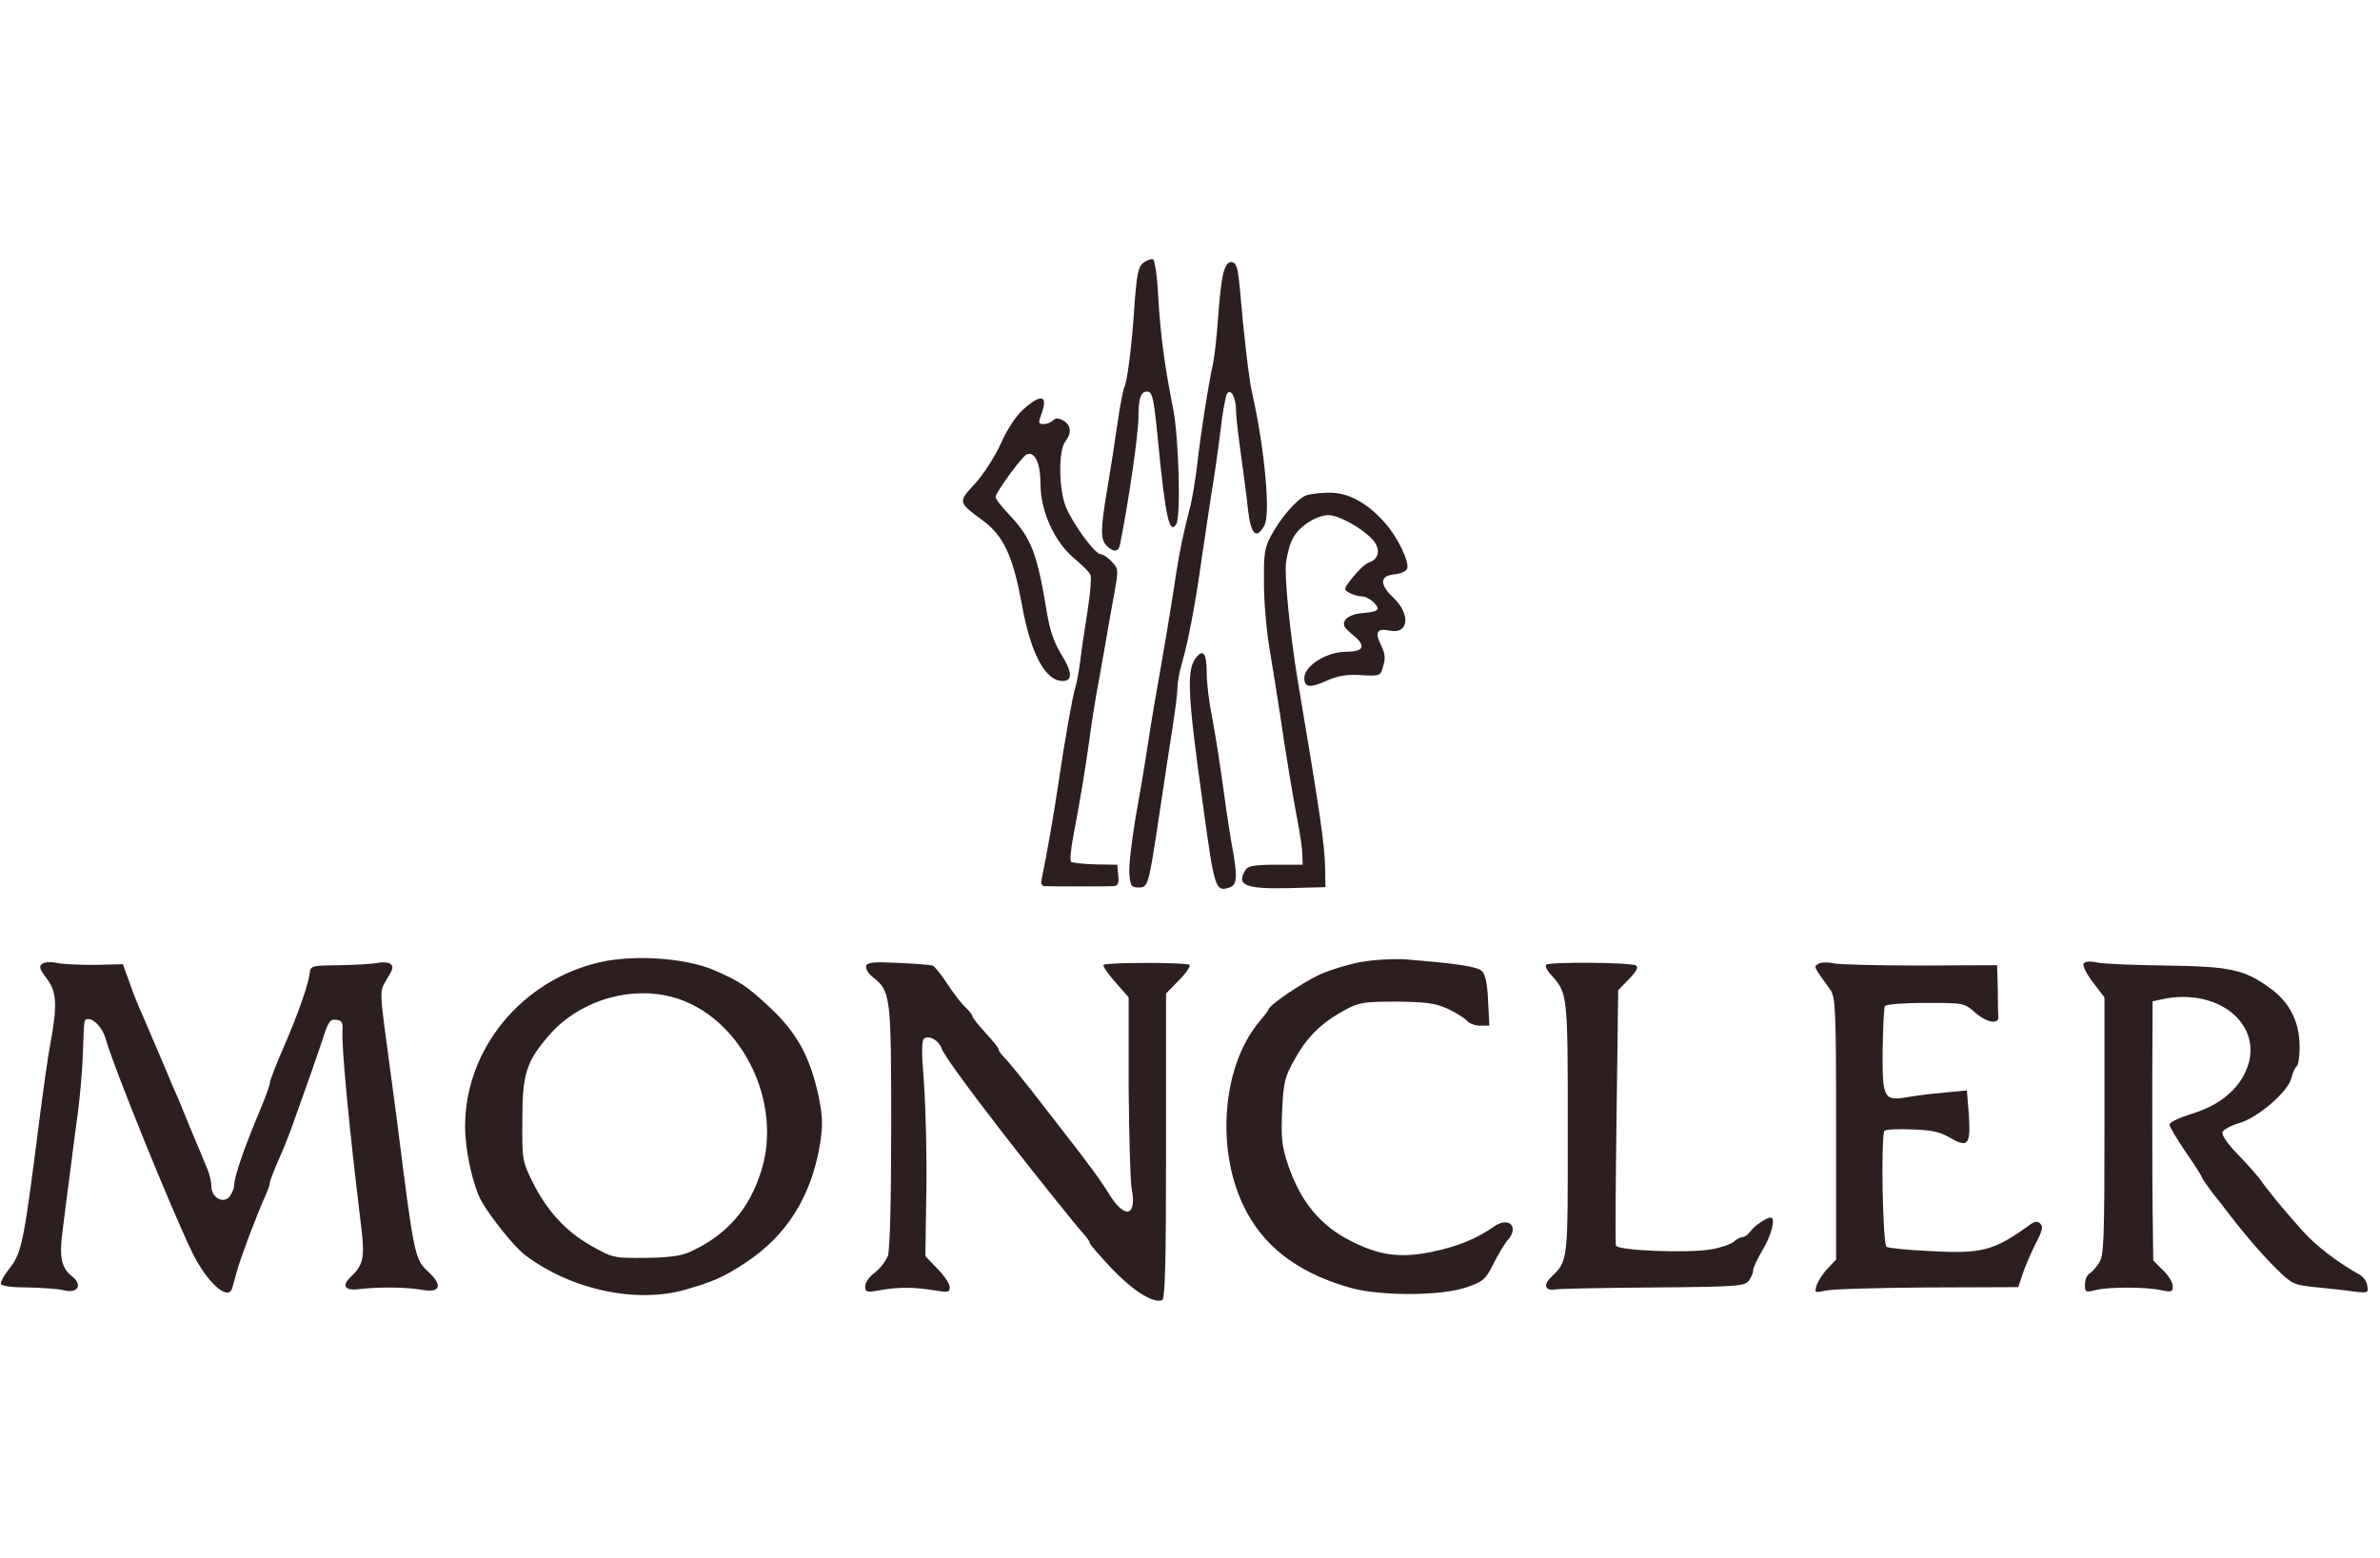 <svg width="194" height="127" viewBox="0 0 194 127" fill="none" xmlns="http://www.w3.org/2000/svg">
<g clip-path="url(#clip0_414_27494)">
<path d="M93.196 21.428C92.798 21.72 92.665 22.303 92.48 24.796C92.268 28.189 91.87 31.238 91.631 31.61C91.552 31.769 91.287 33.121 91.075 34.606C90.862 36.117 90.491 38.503 90.253 39.882C89.696 43.17 89.696 43.965 90.2 44.495C90.809 45.079 91.181 45.026 91.313 44.31C92.029 40.704 92.798 35.375 92.798 33.969C92.798 32.511 92.984 31.928 93.487 31.928C93.938 31.928 94.044 32.379 94.389 35.905C94.999 42.162 95.317 43.62 95.874 42.745C96.271 42.162 96.086 35.693 95.635 33.386C94.919 29.754 94.601 27.394 94.415 24.265C94.336 22.542 94.124 21.19 93.991 21.137C93.832 21.084 93.487 21.216 93.196 21.428ZM99.745 22.171C99.585 22.648 99.4 24.292 99.294 25.83C99.188 27.367 99.002 29.144 98.843 29.807C98.498 31.371 97.889 35.215 97.57 38.026C97.411 39.272 97.173 40.704 97.04 41.208C96.43 43.62 96.192 44.707 95.847 46.908C95.529 49.109 94.84 53.218 94.097 57.381C93.938 58.336 93.646 60.112 93.461 61.358C93.275 62.604 92.851 65.07 92.533 66.847C92.241 68.649 92.002 70.611 92.055 71.221C92.135 72.229 92.215 72.361 92.798 72.361C93.593 72.361 93.62 72.282 94.521 66.263C94.892 63.771 95.37 60.642 95.582 59.29C95.794 57.938 95.98 56.48 95.98 56.055C95.98 55.658 96.139 54.73 96.351 54.04C96.855 52.343 97.438 49.241 97.968 45.45C98.207 43.779 98.578 41.393 98.763 40.147C98.976 38.901 99.294 36.674 99.479 35.163C99.638 33.678 99.904 32.299 100.01 32.113C100.328 31.636 100.752 32.405 100.752 33.466C100.752 33.943 100.938 35.56 101.15 37.045C101.362 38.53 101.627 40.571 101.733 41.605C101.972 43.62 102.422 44.045 103.085 42.798C103.563 41.844 103.085 36.515 102.051 31.981C101.786 30.761 101.362 27.102 101.07 23.576C100.911 21.906 100.805 21.455 100.434 21.375C100.142 21.322 99.93 21.561 99.745 22.171Z" fill="#2D1F1F"/>
<path d="M83.462 33.332C82.852 33.863 82.136 34.923 81.579 36.169C81.076 37.283 80.121 38.741 79.458 39.457C78.08 40.942 78.08 40.942 80.095 42.427C81.792 43.673 82.561 45.317 83.276 49.188C83.992 53.244 85.185 55.524 86.617 55.524C87.466 55.524 87.412 54.782 86.458 53.271C85.954 52.449 85.583 51.388 85.371 50.142C84.549 45.131 84.098 43.938 82.322 42.029C81.659 41.34 81.129 40.65 81.155 40.518C81.155 40.146 83.356 37.15 83.701 37.044C84.363 36.806 84.814 37.76 84.814 39.483C84.814 41.711 85.981 44.256 87.651 45.608C88.261 46.112 88.844 46.695 88.897 46.907C88.977 47.093 88.871 48.366 88.659 49.744C88.447 51.097 88.155 52.979 88.049 53.934C87.916 54.888 87.731 55.843 87.651 56.055C87.466 56.558 86.776 60.429 86.272 63.876C85.928 66.209 85.397 69.285 84.947 71.486C84.814 72.016 84.894 72.228 85.132 72.255C85.716 72.281 90.223 72.281 90.753 72.255C91.124 72.228 91.231 72.043 91.151 71.353L91.071 70.505L89.269 70.478C88.287 70.452 87.386 70.346 87.306 70.266C87.2 70.16 87.28 69.285 87.466 68.304C88.049 65.228 88.526 62.365 88.818 60.164C88.977 58.998 89.215 57.433 89.348 56.718C89.481 55.975 89.799 54.252 90.037 52.873C90.276 51.494 90.621 49.453 90.833 48.366C91.177 46.457 91.177 46.377 90.621 45.794C90.302 45.449 89.905 45.184 89.719 45.184C89.242 45.184 87.412 42.665 86.856 41.26C86.299 39.828 86.272 36.726 86.829 36.01C87.386 35.294 87.306 34.658 86.67 34.287C86.272 34.075 86.034 34.075 85.822 34.287C85.663 34.446 85.318 34.578 85.053 34.578C84.655 34.578 84.629 34.472 84.841 33.889C85.477 32.245 84.947 32.033 83.462 33.332ZM106.423 40.411C105.707 40.703 104.355 42.267 103.612 43.673C103.082 44.627 103.003 45.157 103.029 47.57C103.029 49.108 103.241 51.494 103.48 52.873C103.718 54.252 104.09 56.638 104.328 58.176C104.806 61.49 105.415 65.122 105.84 67.323C105.999 68.198 106.158 69.258 106.158 69.709L106.184 70.505H103.984C102.313 70.505 101.73 70.611 101.544 70.902C100.722 72.175 101.491 72.493 105.018 72.414L108.04 72.334L108.014 70.77C107.987 68.993 107.616 66.342 105.787 55.524C105.15 51.653 104.673 46.907 104.832 45.847C104.912 45.184 105.15 44.309 105.389 43.885C105.866 42.93 107.324 42.002 108.279 42.002C109.127 42.002 110.983 43.036 111.858 43.964C112.548 44.707 112.442 45.582 111.62 45.847C111.328 45.926 110.745 46.483 110.294 47.04C109.498 48.021 109.498 48.074 110.002 48.339C110.294 48.498 110.745 48.631 111.036 48.631C111.301 48.631 111.752 48.869 112.017 49.161C112.548 49.744 112.388 49.877 110.851 50.01C110.347 50.062 109.817 50.301 109.658 50.54C109.419 50.938 109.525 51.15 110.267 51.759C111.381 52.661 111.195 53.138 109.737 53.138C108.146 53.138 106.317 54.278 106.317 55.286C106.317 56.055 106.768 56.108 108.093 55.524C109.048 55.1 109.764 54.968 110.93 55.047C112.521 55.127 112.521 55.127 112.76 54.278C112.945 53.668 112.892 53.244 112.574 52.608C112.044 51.521 112.256 51.203 113.263 51.415C114.828 51.759 115.013 50.089 113.582 48.737C112.415 47.623 112.468 46.934 113.688 46.828C114.165 46.775 114.616 46.589 114.695 46.377C114.907 45.847 113.953 43.832 112.919 42.665C111.461 40.995 109.896 40.146 108.332 40.173C107.589 40.173 106.741 40.279 106.423 40.411ZM97.541 53.562C96.692 54.57 96.772 56.399 98.071 65.732C98.999 72.52 99.079 72.732 100.219 72.361C100.828 72.175 100.882 71.512 100.484 69.285C100.325 68.49 100.113 67.005 99.954 65.997C99.397 61.914 99.105 60.085 98.76 58.255C98.548 57.195 98.363 55.684 98.363 54.888C98.363 53.324 98.098 52.9 97.541 53.562ZM48.994 78.432C42.578 79.864 37.911 85.485 37.911 91.848C37.911 93.837 38.548 96.674 39.264 97.973C40.032 99.299 41.941 101.685 42.79 102.321C46.528 105.158 51.884 106.325 55.941 105.132C58.141 104.495 58.937 104.151 60.687 103.011C64.08 100.81 66.122 97.602 66.838 93.306C67.076 91.742 67.076 91.106 66.732 89.409C66.042 86.201 64.982 84.212 62.728 82.118C60.925 80.421 60.236 79.97 58.194 79.095C55.861 78.114 51.858 77.823 48.994 78.432ZM55.41 81.481C60.607 83.311 63.762 89.966 62.065 95.428C61.084 98.583 59.281 100.651 56.338 102.03C55.543 102.401 54.642 102.533 52.626 102.56C50.028 102.586 49.949 102.56 48.199 101.579C46.13 100.412 44.593 98.742 43.4 96.356C42.578 94.685 42.551 94.526 42.578 91.318C42.578 87.579 42.896 86.572 44.699 84.477C47.271 81.455 51.778 80.209 55.41 81.481ZM110.957 78.432C109.949 78.618 108.438 79.069 107.616 79.44C106.211 80.076 103.4 81.985 103.4 82.303C103.4 82.383 103.082 82.781 102.711 83.231C99.529 86.917 99.025 94.155 101.677 98.927C103.321 101.924 106.158 103.939 110.267 105.052C112.76 105.688 117.585 105.662 119.574 104.946C120.899 104.495 121.112 104.31 121.748 103.011C122.146 102.242 122.649 101.393 122.888 101.128C123.869 100.041 122.994 99.139 121.774 100.015C120.316 101.022 118.831 101.632 116.657 102.083C114.112 102.586 112.468 102.374 110.161 101.208C107.616 99.935 106.025 97.999 104.991 94.977C104.487 93.439 104.408 92.803 104.514 90.549C104.62 88.163 104.726 87.792 105.601 86.254C106.608 84.451 107.828 83.311 109.764 82.277C110.824 81.72 111.301 81.667 113.873 81.667C116.259 81.694 117.002 81.799 118.009 82.25C118.699 82.568 119.388 83.019 119.574 83.231C119.759 83.443 120.237 83.629 120.661 83.629H121.403L121.297 81.614C121.244 80.262 121.085 79.466 120.82 79.201C120.449 78.803 118.805 78.565 114.536 78.22C113.582 78.167 111.991 78.247 110.957 78.432ZM3.47 78.565C3.152 78.777 3.205 78.963 3.788 79.758C4.636 80.845 4.689 81.932 4.106 85.087C3.894 86.254 3.549 88.693 3.311 90.523C1.932 101.42 1.799 102.109 0.765 103.435C0.341 103.965 0.023 104.522 0.076 104.681C0.129 104.867 1.031 104.973 2.277 104.973C3.417 104.999 4.769 105.079 5.246 105.211C6.333 105.476 6.758 104.76 5.883 104.071C5.008 103.408 4.822 102.507 5.087 100.465C5.22 99.431 5.485 97.284 5.697 95.693C5.909 94.075 6.201 91.716 6.386 90.416C6.545 89.117 6.731 87.049 6.758 85.777C6.864 82.913 6.837 83.099 7.235 83.099C7.712 83.099 8.375 83.868 8.614 84.689C9.223 86.917 13.969 98.609 15.64 102.056C16.859 104.575 18.609 106.139 18.927 105.026C18.98 104.867 19.166 104.177 19.352 103.514C19.696 102.321 20.916 99.087 21.632 97.496C21.844 97.045 22.003 96.568 22.003 96.409C22.003 96.276 22.321 95.454 22.692 94.606C23.064 93.784 23.514 92.644 23.7 92.14C25.158 88.083 25.821 86.174 26.298 84.743C26.749 83.311 26.908 83.072 27.412 83.152C27.863 83.205 27.969 83.39 27.916 84.027C27.836 85.405 28.446 91.848 29.453 100.121C29.745 102.56 29.613 103.143 28.578 104.124C27.809 104.867 28.128 105.264 29.321 105.105C30.885 104.92 33.139 104.946 34.358 105.158C35.896 105.45 36.135 104.814 34.889 103.673C33.802 102.666 33.749 102.401 32.37 91.451C32.237 90.416 31.999 88.64 31.84 87.474C30.885 80.394 30.912 80.925 31.548 79.811C32.052 78.989 32.105 78.777 31.787 78.565C31.575 78.459 31.124 78.432 30.779 78.512C30.408 78.591 29.056 78.671 27.73 78.697C25.37 78.724 25.317 78.724 25.238 79.387C25.105 80.368 24.31 82.648 23.09 85.458C22.48 86.837 22.003 88.11 22.003 88.269C22.003 88.454 21.632 89.489 21.181 90.549C19.908 93.572 19.087 95.958 19.087 96.647C19.087 96.859 18.927 97.257 18.742 97.522C18.238 98.212 17.23 97.655 17.23 96.727C17.23 96.356 17.071 95.666 16.859 95.216C16.674 94.738 16.064 93.28 15.507 91.981C14.977 90.655 14.393 89.223 14.181 88.799C13.996 88.348 13.519 87.235 13.121 86.28C12.723 85.326 12.14 84.027 11.875 83.364C11.079 81.561 10.947 81.216 10.47 79.864L10.019 78.618L7.712 78.671C6.466 78.671 5.087 78.618 4.636 78.512C4.212 78.406 3.682 78.432 3.47 78.565ZM70.603 78.751C70.523 78.963 70.788 79.387 71.186 79.705C72.591 80.819 72.644 81.19 72.644 91.795C72.644 97.92 72.538 101.87 72.379 102.374C72.22 102.798 71.743 103.435 71.319 103.753C70.868 104.071 70.523 104.575 70.523 104.867C70.523 105.37 70.629 105.397 71.796 105.185C73.36 104.92 74.553 104.946 76.171 105.211C77.284 105.397 77.417 105.37 77.417 104.946C77.417 104.681 76.966 104.018 76.436 103.461L75.428 102.427L75.508 97.204C75.561 94.341 75.455 90.364 75.322 88.428C75.11 85.697 75.11 84.796 75.349 84.663C75.773 84.398 76.542 84.849 76.754 85.485C76.913 85.962 78.583 88.295 81.659 92.272C83.886 95.162 87.969 100.253 88.367 100.651C88.606 100.916 88.818 101.208 88.818 101.34C88.818 101.446 89.64 102.374 90.621 103.435C92.344 105.238 94.014 106.298 94.73 106.007C94.969 105.927 95.049 103.037 95.049 93.439V81.004L96.082 79.944C96.666 79.36 97.064 78.777 96.957 78.671C96.719 78.459 90.196 78.459 89.958 78.671C89.878 78.777 90.302 79.387 90.912 80.076L91.999 81.322V88.507C92.026 92.458 92.132 96.223 92.238 96.859C92.689 99.193 91.708 99.458 90.409 97.363C89.64 96.117 88.712 94.871 86.564 92.113C86.14 91.557 85 90.098 84.072 88.905C83.117 87.686 82.136 86.493 81.871 86.227C81.606 85.962 81.394 85.671 81.394 85.538C81.394 85.432 80.917 84.849 80.333 84.212C79.75 83.576 79.273 82.993 79.273 82.86C79.273 82.754 79.008 82.436 78.716 82.144C78.398 81.879 77.735 81.004 77.231 80.235C76.727 79.466 76.171 78.777 76.012 78.724C75.826 78.671 74.58 78.565 73.228 78.512C71.266 78.406 70.709 78.459 70.603 78.751ZM126.017 78.671C125.937 78.803 126.123 79.148 126.414 79.466C127.793 80.978 127.793 81.004 127.793 92.034C127.793 103.117 127.846 102.745 126.388 104.177C125.778 104.787 125.964 105.264 126.759 105.132C127.104 105.079 130.736 104.999 134.793 104.973C141.607 104.92 142.216 104.867 142.561 104.416C142.747 104.151 142.906 103.779 142.906 103.567C142.906 103.355 143.277 102.586 143.701 101.87C144.391 100.73 144.762 99.272 144.338 99.272C143.993 99.272 143.012 99.935 142.694 100.386C142.508 100.651 142.216 100.863 142.057 100.863C141.898 100.863 141.554 101.022 141.342 101.234C141.103 101.446 140.254 101.738 139.459 101.87C137.577 102.189 131.823 101.977 131.717 101.552C131.664 101.393 131.691 96.647 131.77 91L131.903 80.739L132.778 79.838C133.387 79.201 133.573 78.856 133.361 78.724C132.937 78.459 126.176 78.406 126.017 78.671ZM148.209 78.591C147.837 78.83 147.784 78.75 149.19 80.686C149.614 81.296 149.667 82.25 149.667 92.007V102.692L148.978 103.435C148.58 103.832 148.182 104.469 148.076 104.813C147.89 105.397 147.917 105.423 148.765 105.238C149.269 105.105 153.008 104.999 157.091 104.973L164.515 104.946L164.912 103.753C165.151 103.09 165.628 101.977 165.973 101.314C166.477 100.359 166.556 100.015 166.318 99.776C166.079 99.537 165.867 99.564 165.39 99.908C162.5 102.003 161.519 102.242 157.25 102.003C155.5 101.923 153.936 101.764 153.777 101.658C153.458 101.473 153.299 92.485 153.617 92.193C153.723 92.087 154.704 92.034 155.845 92.087C157.462 92.14 158.125 92.272 158.973 92.776C160.431 93.625 160.644 93.333 160.484 90.841L160.325 88.905L158.443 89.091C157.409 89.17 156.057 89.356 155.447 89.462C153.564 89.78 153.432 89.568 153.458 85.671C153.485 83.815 153.564 82.171 153.644 82.038C153.75 81.879 155.182 81.773 156.958 81.773C160.113 81.773 160.113 81.773 161.041 82.595C161.969 83.39 162.95 83.549 162.897 82.887C162.871 82.728 162.844 81.694 162.844 80.633L162.791 78.697L156.507 78.724C153.034 78.724 149.826 78.644 149.402 78.538C148.951 78.432 148.421 78.459 148.209 78.591ZM169.844 78.565C169.738 78.724 170.082 79.413 170.586 80.076L171.541 81.322V91.822C171.541 101.261 171.488 102.401 171.09 102.984C170.851 103.355 170.48 103.753 170.295 103.859C170.109 103.965 169.95 104.363 169.95 104.734C169.95 105.37 170.003 105.397 170.825 105.185C171.912 104.92 174.828 104.92 176.128 105.185C177.003 105.37 177.109 105.344 177.109 104.867C177.109 104.575 176.764 103.992 176.313 103.567L175.518 102.772L175.465 98.556C175.438 96.249 175.438 91.504 175.438 88.004L175.465 81.641L176.207 81.481C181.059 80.421 184.851 83.868 182.942 87.579C182.199 89.064 180.688 90.204 178.646 90.814C177.639 91.132 176.843 91.504 176.843 91.689C176.843 91.875 177.453 92.882 178.169 93.943C178.912 95.003 179.495 95.931 179.495 96.011C179.495 96.091 179.893 96.647 180.343 97.257C180.821 97.84 181.298 98.45 181.404 98.609C182.836 100.492 184.4 102.321 185.514 103.408C186.813 104.707 186.972 104.76 188.695 104.946C189.676 105.052 191.081 105.185 191.771 105.291C193.017 105.45 193.07 105.423 192.964 104.84C192.937 104.495 192.646 104.098 192.354 103.939C190.578 102.958 188.748 101.552 187.714 100.386C186.229 98.742 184.798 96.992 184.294 96.249C184.082 95.931 183.26 95.003 182.464 94.181C181.589 93.28 181.059 92.538 181.165 92.299C181.245 92.113 181.828 91.769 182.491 91.583C184.029 91.159 186.548 88.985 186.786 87.871C186.892 87.447 187.078 87.023 187.21 86.943C187.343 86.837 187.449 86.148 187.449 85.379C187.449 83.337 186.654 81.746 185.089 80.606C182.968 79.042 181.828 78.803 176.578 78.724C174.033 78.697 171.514 78.591 170.984 78.485C170.374 78.353 169.95 78.379 169.844 78.565Z" fill="#2D1F1F"/>
</g>
<defs>
<clipPath id="clip0_414_27494">
<rect width="193.047" height="126.098" fill="white" transform="translate(0.023 0.652)"/>
</clipPath>
</defs>
</svg>
